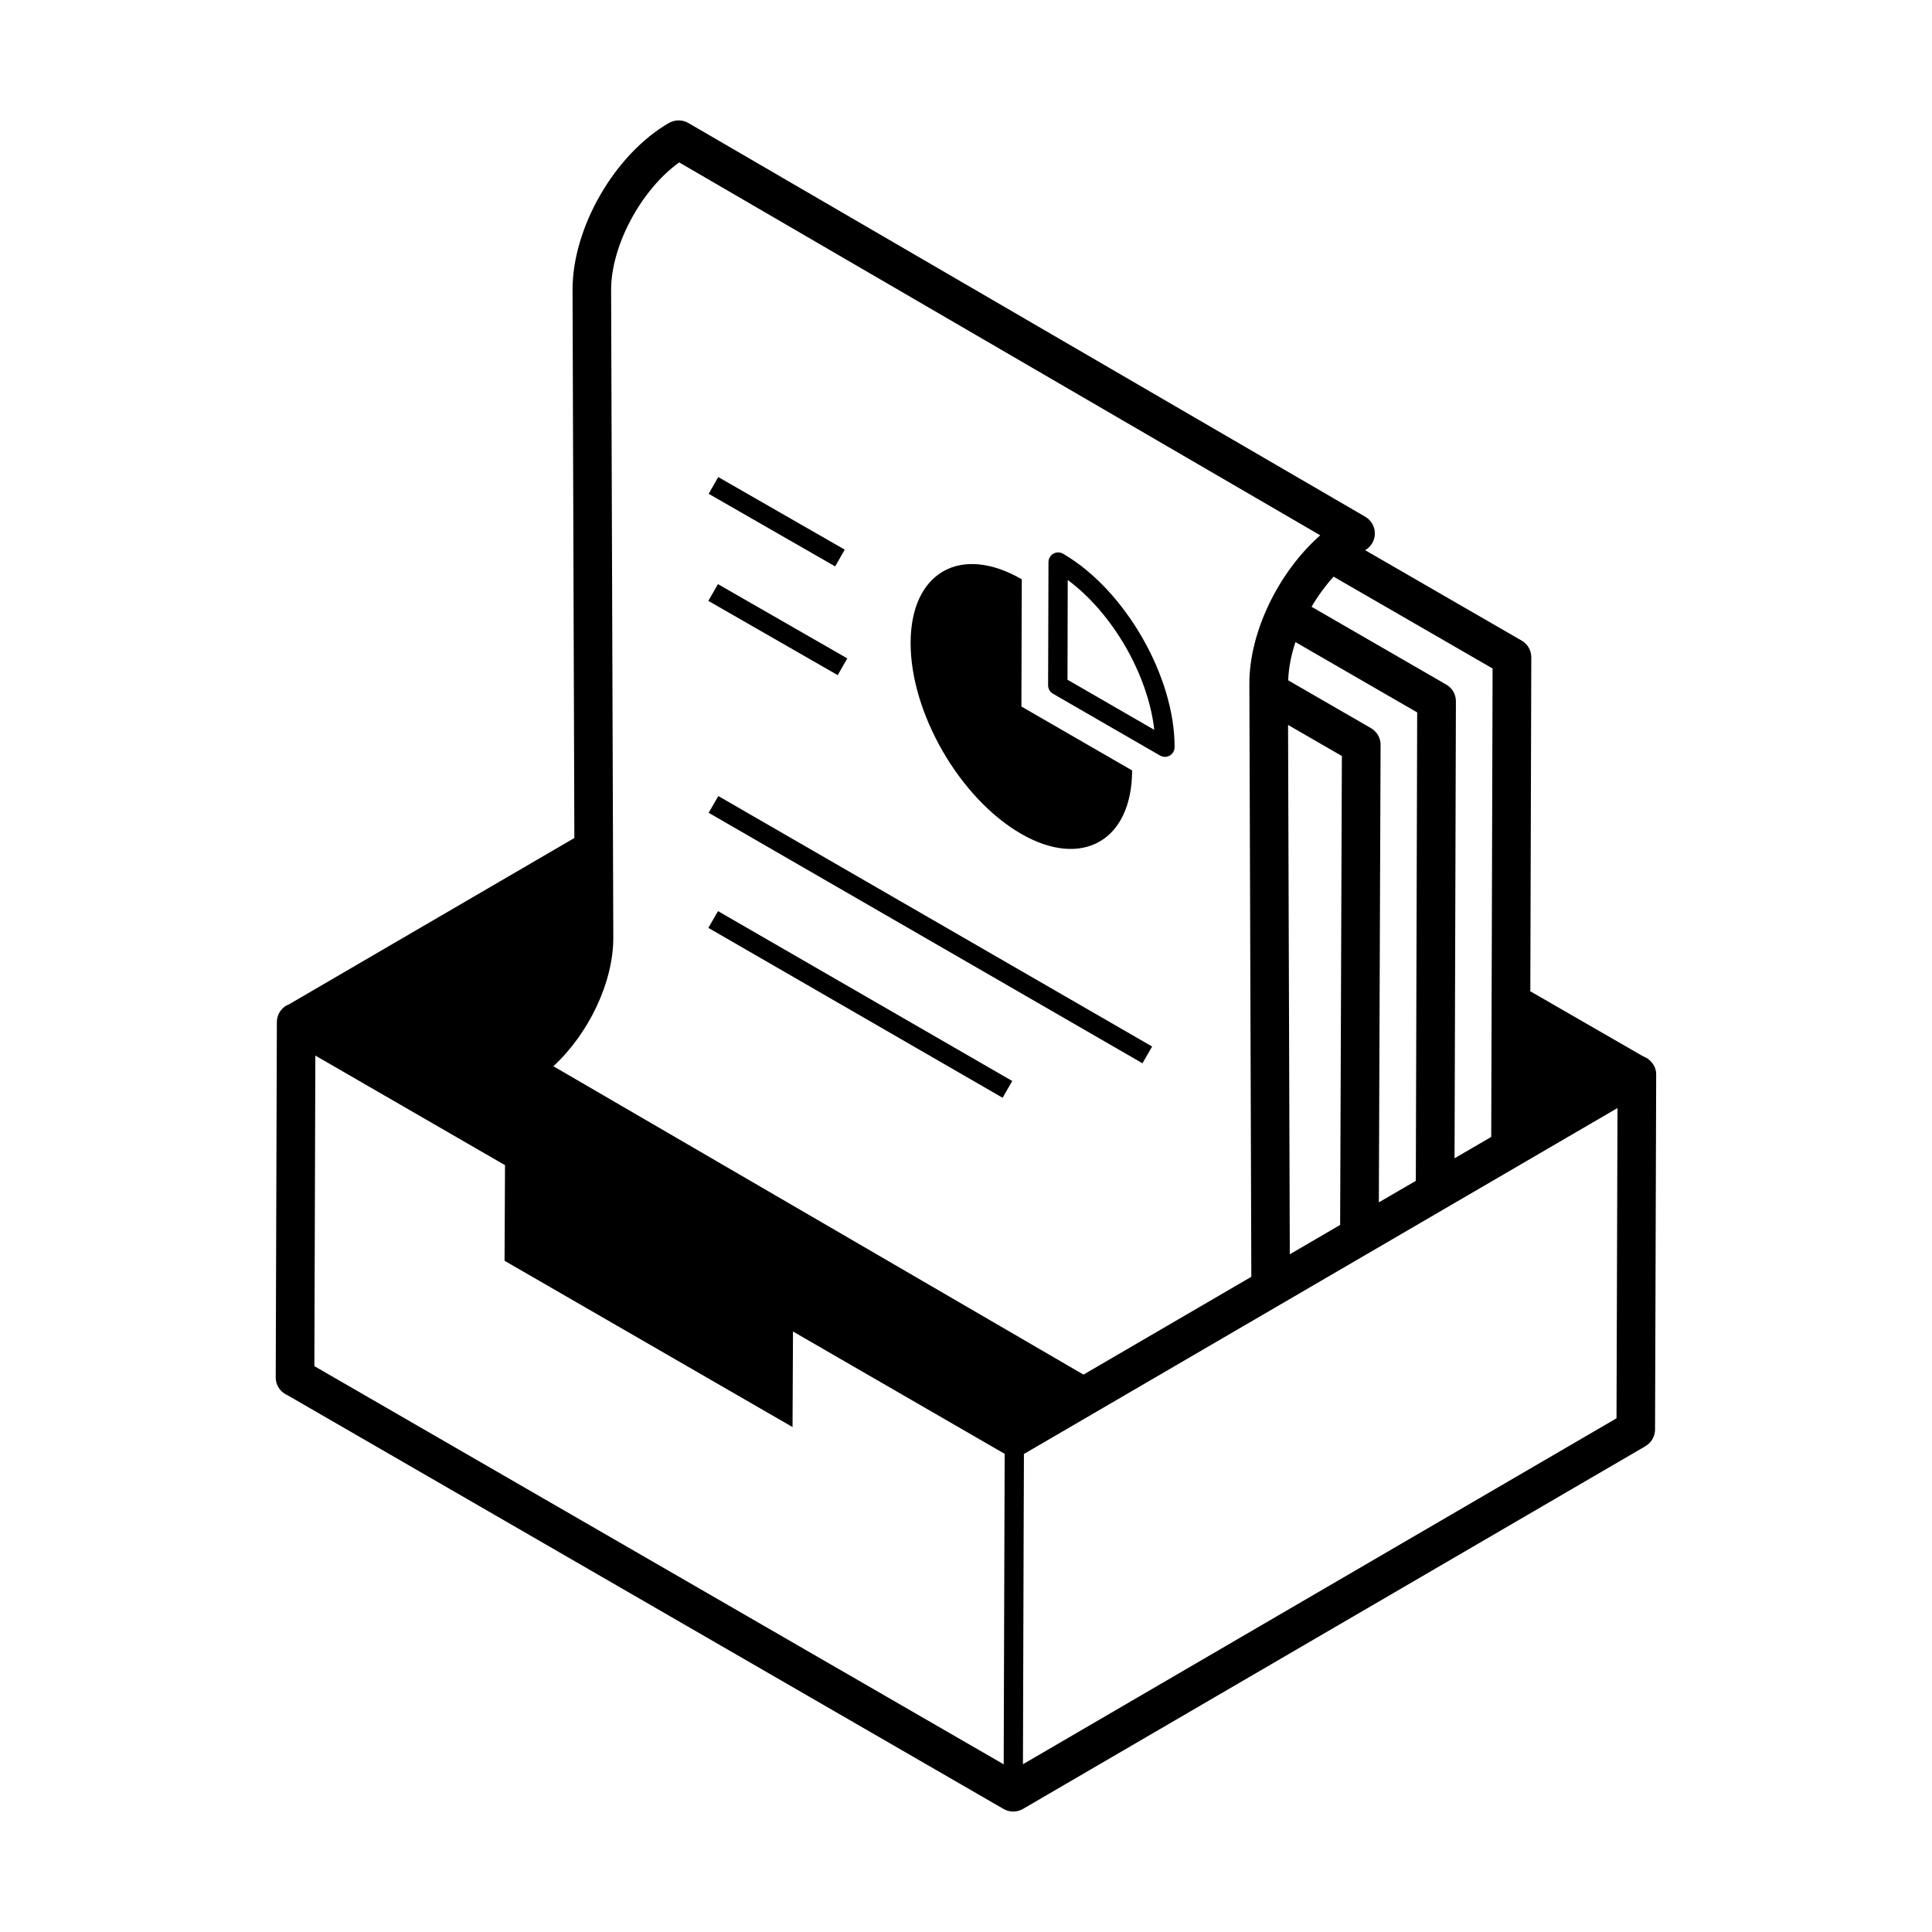 <?xml version="1.0" encoding="UTF-8"?>
<svg width="1200pt" height="1200pt" version="1.1" viewBox="0 0 1200 1200" xmlns="http://www.w3.org/2000/svg">
 <path d="m634.18 517.87c37.922 21.891 68.859 4.359 69-39.328l-68.766-39.703 0.234-79.031c-38.062-21.984-68.906-4.359-69.047 39.281-0.188 43.688 30.516 96.797 68.578 118.78z"/>
 <path d="m720.56 469.31c0.938 0.516 1.969 0.797 3 0.797s2.062-0.281 3-0.797c1.828-1.078 3-3.047 3-5.203 0.141-44.109-30.984-98.016-69.328-120.19-1.828-1.078-4.125-1.078-6 0-1.828 1.078-3 3.047-3 5.203l-0.234 76.547c0 2.156 1.125 4.125 3 5.203zm-57.375-109.08c27.844 20.625 49.875 58.781 53.766 93.094l-53.906-31.125z"/>
 <path d="m440.16 306.71 5.953-10.406 78.562 45.094-5.953 10.406z"/>
 <path d="m439.97 373.22 5.953-10.406 80.344 46.125-5.953 10.406z"/>
 <path d="m440.16 504.84 6-10.406 269.44 155.58-6 10.406z"/>
 <path d="m439.97 576.32 6-10.406 182.76 105.52-6 10.406z"/>
 <path d="m1022.6 657.05c-0.609-0.375-1.266-0.656-1.922-0.891l-70.172-40.453 0.609-207.42c0-4.312-2.297-8.297-6-10.406l-97.219-56.156h0.047c3.703-2.156 6-6.094 6-10.359s-2.25-8.25-5.953-10.406l-420.42-244.55c-3.75-2.156-8.297-2.156-12.047-0.047-33.703 19.453-60.047 65.062-59.906 103.83l1.125 340.31-177 103.17c-0.609 0.234-1.219 0.516-1.828 0.844-3.703 2.156-5.953 6.094-5.953 10.359l-0.703 220.78c0 4.266 2.344 8.156 6.047 10.312 0.422 0.234 0.844 0.469 1.312 0.656l444.74 256.97c1.875 1.078 3.938 1.594 6 1.594 2.109 0 4.172-0.562 6.047-1.641l385.78-224.81c0.281-0.141 0.562-0.281 0.797-0.469 0.094-0.047 0.188-0.141 0.281-0.188 3.562-2.156 5.719-6.047 5.719-10.219l0.703-220.55c0.047-4.266-2.438-8.109-6.094-10.266zm-217.97-258.24 75.609 43.688-0.844 290.95-22.969 13.359 1.078-284.11c0.047-4.312-2.25-8.297-6-10.453l-51.375-29.672c0.234-7.594 1.828-15.703 4.5-23.766zm-169.26 696.98 0.422-139.31 0.188-53.578 0.094 0.141 368.58-214.82-0.609 192.71zm-440.11-247.26 0.609-192.89 117.8 68.062-0.281 59.391 178.87 103.27 0.281-59.344 131.48 75.984-0.141 41.766-0.469 151.08zm604.78-398.26 33.422 19.312-1.078 291.24-31.266 18.234zm126.19 255.89-22.781 13.266 0.844-283.82c0-4.312-2.25-8.297-6-10.406l-83.672-48.328c3.984-6.75 8.625-13.078 13.688-18.703l98.766 57.047zm-504.37-605.29 398.16 231.61c-25.734 22.688-44.109 59.906-44.016 92.297l1.219 368.26-104.25 60.75-329.26-191.53c21.844-20.156 37.312-52.078 37.219-80.016l-1.359-402.1c-0.047-27.703 18.75-62.391 42.281-79.266z"/>
</svg>
